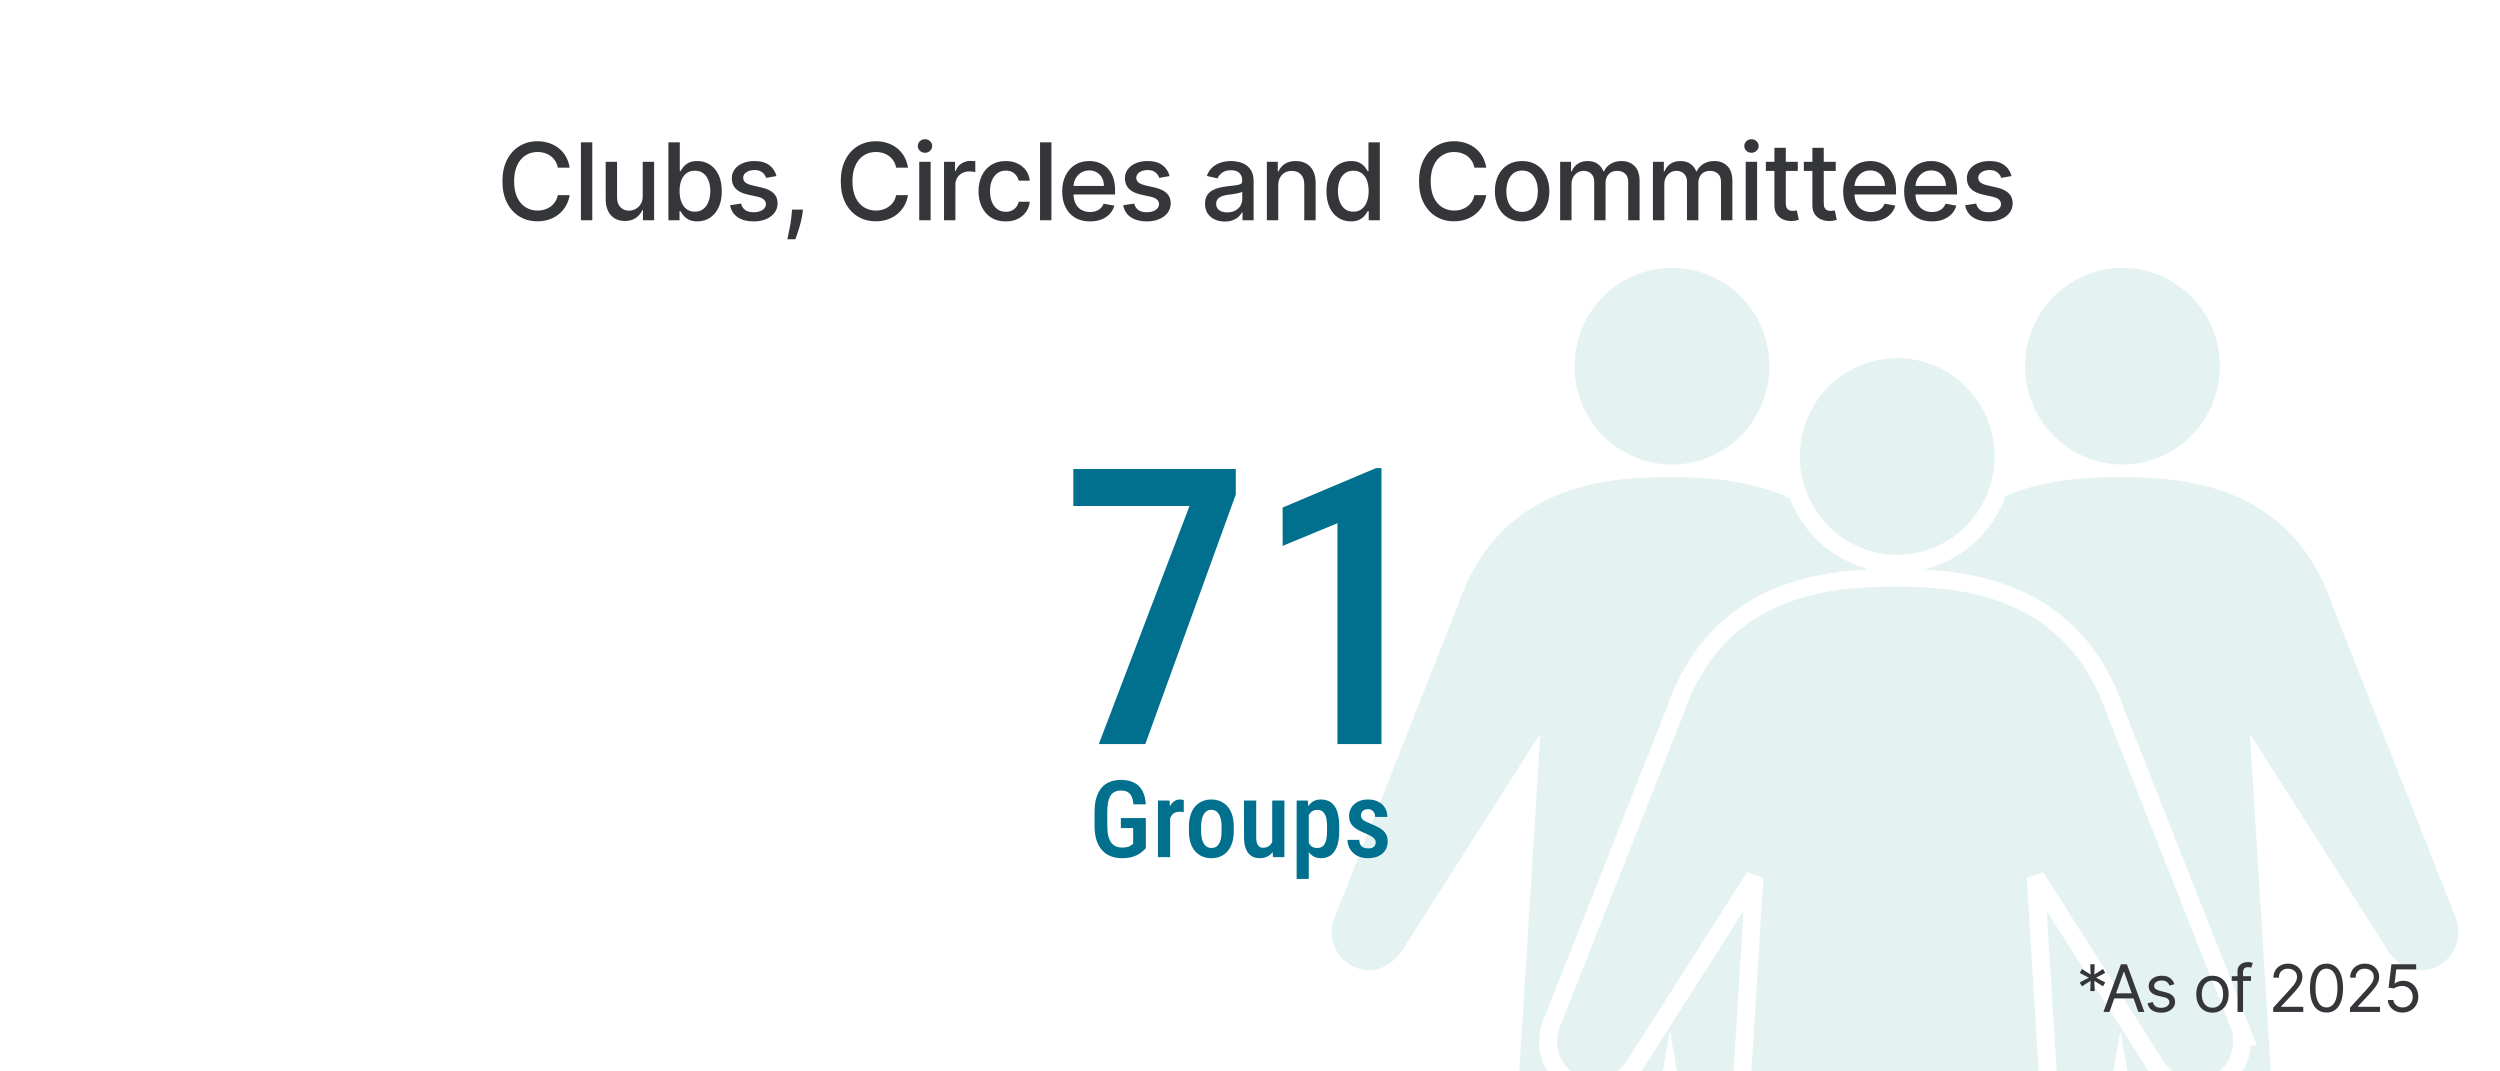 <svg width="420" height="180" viewBox="0 0 420 180" fill="none" xmlns="http://www.w3.org/2000/svg">
<rect x="0" y="0" width="420" height="180" fill="#808080" stroke="none"/>
<g clip-path="url(#clip0_6087_5142)">
<rect width="420" height="180" fill="white"/>
<path d="M336.905 154.219L316.163 101.73C309.344 81.48 291.456 80.157 280.539 80.157C269.621 80.157 251.734 81.48 244.915 101.73L224.172 154.219C222.879 157.526 224.491 161.257 227.766 162.563C231.042 163.869 234.25 162.105 236.03 158.951L258.771 123.251L251.197 245.478C250.592 250.074 253.8 254.28 258.335 254.874C262.87 255.484 267.052 252.245 267.64 247.666L280.539 173.112L293.421 247.666C294.026 252.262 298.191 255.484 302.726 254.874C307.278 254.263 310.469 250.057 309.864 245.478L302.289 123.251L325.031 158.951C326.576 162.071 330.019 163.869 333.294 162.563C336.57 161.257 338.165 157.526 336.889 154.219H336.905Z" fill="#E4F2F2"/>
<path d="M264.531 61.519C264.531 70.643 271.854 78.037 280.89 78.037C289.926 78.037 297.249 70.643 297.249 61.519C297.249 52.394 289.926 45 280.89 45C271.854 45 264.531 52.394 264.531 61.519Z" fill="#E4F2F2"/>
<path d="M412.592 154.219L391.849 101.73C385.03 81.48 367.143 80.157 356.225 80.157C345.308 80.157 327.42 81.48 320.601 101.73L299.859 154.219C298.565 157.526 300.178 161.257 303.453 162.563C306.728 163.869 309.936 162.105 311.716 158.951L334.458 123.251L326.883 245.478C326.278 250.074 329.486 254.28 334.021 254.874C338.556 255.484 342.738 252.245 343.326 247.666L356.225 173.112L369.108 247.666C369.712 252.262 373.878 255.484 378.413 254.874C382.964 254.263 386.155 250.057 385.551 245.478L377.976 123.251L400.717 158.951C402.263 162.071 405.706 163.869 408.981 162.563C412.256 161.257 413.852 157.526 412.575 154.219H412.592Z" fill="#E4F2F2"/>
<path d="M340.22 61.519C340.22 70.643 347.543 78.037 356.579 78.037C365.615 78.037 372.938 70.643 372.938 61.519C372.938 52.394 365.615 45 356.579 45C347.543 45 340.22 52.394 340.22 61.519Z" fill="#E4F2F2"/>
<path d="M318.383 97.055C323.876 97.055 331.337 97.381 338.321 100.369C345.369 103.384 351.853 109.079 355.41 119.599L376.145 172.066L376.955 174.118H376.625C376.995 177.576 375.077 181.006 371.693 182.355C367.563 184.002 363.409 181.704 361.577 178.104L341.989 147.355L349.203 263.755C349.85 268.947 346.357 273.73 341.269 274.678L340.77 274.759C335.416 275.479 330.526 271.691 329.787 266.32L318.381 200.313L306.961 266.32C306.238 271.676 301.332 275.476 295.983 274.759C290.639 274.059 286.877 269.131 287.544 263.756L294.758 147.355L275.152 178.134C273.132 181.673 269.239 184.024 265.055 182.355C261.008 180.742 259.028 176.14 260.619 172.071L260.621 172.066L281.354 119.599C284.911 109.079 291.396 103.384 298.443 100.369C305.428 97.38 312.889 97.055 318.383 97.055Z" fill="#E4F2F2" stroke="white" stroke-width="3"/>
<path d="M318.734 58.667C328.612 58.667 336.593 66.747 336.593 76.686C336.593 86.625 328.612 94.704 318.734 94.704C308.856 94.704 300.875 86.625 300.875 76.686C300.875 66.747 308.856 58.667 318.734 58.667Z" fill="#E4F2F2" stroke="white" stroke-width="3"/>
<path d="M207.613 78.789V83.074L192.411 125H184.603L199.837 85.01H180.318V78.789H207.613ZM232.083 78.63V125H224.688V87.898L215.484 91.707V85.264L231.195 78.63H232.083Z" fill="#00708E"/>
<path d="M192.498 137.435V142.479C192.34 142.673 192.1 142.904 191.777 143.174C191.461 143.438 191.033 143.672 190.494 143.877C189.961 144.076 189.287 144.176 188.473 144.176C187.787 144.176 187.16 144.064 186.592 143.842C186.029 143.619 185.546 143.282 185.142 142.831C184.737 142.38 184.427 141.817 184.21 141.144C183.993 140.464 183.885 139.661 183.885 138.735V136.459C183.885 135.545 183.981 134.748 184.175 134.068C184.374 133.389 184.664 132.823 185.045 132.372C185.426 131.915 185.889 131.578 186.434 131.361C186.979 131.139 187.605 131.027 188.314 131.027C189.211 131.027 189.958 131.186 190.556 131.502C191.159 131.812 191.619 132.275 191.936 132.891C192.258 133.5 192.445 134.244 192.498 135.123H190.415C190.368 134.584 190.266 134.147 190.107 133.813C189.955 133.474 189.735 133.222 189.448 133.058C189.161 132.894 188.792 132.812 188.341 132.812C187.931 132.812 187.579 132.882 187.286 133.022C186.993 133.163 186.753 133.383 186.565 133.682C186.378 133.975 186.24 134.35 186.152 134.807C186.064 135.264 186.021 135.809 186.021 136.441V138.735C186.021 139.38 186.076 139.934 186.188 140.396C186.299 140.859 186.46 141.24 186.671 141.539C186.888 141.832 187.154 142.049 187.471 142.189C187.787 142.324 188.147 142.392 188.552 142.392C188.95 142.392 189.267 142.351 189.501 142.269C189.735 142.187 189.917 142.096 190.046 141.996C190.181 141.891 190.289 141.809 190.371 141.75V139.113H188.306V137.435H192.498ZM196.585 136.327V144H194.537V134.49H196.488L196.585 136.327ZM198.879 134.429L198.87 136.45C198.753 136.421 198.627 136.403 198.492 136.397C198.363 136.386 198.234 136.38 198.105 136.38C197.824 136.38 197.581 136.43 197.376 136.529C197.171 136.629 196.998 136.772 196.857 136.96C196.717 137.147 196.605 137.373 196.523 137.637C196.447 137.9 196.4 138.199 196.383 138.533L195.943 138.551C195.943 137.953 195.99 137.399 196.084 136.89C196.178 136.374 196.318 135.926 196.506 135.545C196.699 135.158 196.939 134.856 197.227 134.64C197.514 134.423 197.848 134.314 198.229 134.314C198.334 134.314 198.454 134.326 198.589 134.35C198.724 134.373 198.82 134.399 198.879 134.429ZM199.74 139.632V138.867C199.74 138.129 199.831 137.476 200.013 136.907C200.194 136.339 200.452 135.864 200.786 135.483C201.126 135.097 201.524 134.807 201.981 134.613C202.438 134.414 202.942 134.314 203.493 134.314C204.056 134.314 204.565 134.414 205.022 134.613C205.485 134.807 205.884 135.097 206.218 135.483C206.558 135.864 206.818 136.339 207 136.907C207.182 137.476 207.272 138.129 207.272 138.867V139.632C207.272 140.37 207.182 141.023 207 141.592C206.818 142.16 206.558 142.638 206.218 143.024C205.884 143.405 205.488 143.692 205.031 143.886C204.574 144.079 204.067 144.176 203.511 144.176C202.96 144.176 202.453 144.079 201.99 143.886C201.533 143.692 201.135 143.405 200.795 143.024C200.455 142.638 200.194 142.16 200.013 141.592C199.831 141.023 199.74 140.37 199.74 139.632ZM201.788 138.867V139.632C201.788 140.106 201.829 140.522 201.911 140.88C201.993 141.231 202.11 141.524 202.263 141.759C202.415 141.993 202.597 142.169 202.808 142.286C203.019 142.403 203.253 142.462 203.511 142.462C203.798 142.462 204.047 142.403 204.258 142.286C204.475 142.169 204.653 141.993 204.794 141.759C204.94 141.524 205.049 141.231 205.119 140.88C205.189 140.522 205.225 140.106 205.225 139.632V138.867C205.225 138.398 205.184 137.988 205.102 137.637C205.02 137.279 204.902 136.983 204.75 136.749C204.598 136.509 204.413 136.33 204.196 136.213C203.985 136.096 203.751 136.037 203.493 136.037C203.241 136.037 203.01 136.096 202.799 136.213C202.594 136.33 202.415 136.509 202.263 136.749C202.11 136.983 201.993 137.279 201.911 137.637C201.829 137.988 201.788 138.398 201.788 138.867ZM213.732 141.759V134.49H215.78V144H213.855L213.732 141.759ZM214.022 139.772L214.673 139.755C214.673 140.394 214.614 140.982 214.497 141.521C214.38 142.061 214.198 142.529 213.952 142.928C213.712 143.32 213.398 143.628 213.012 143.851C212.631 144.067 212.171 144.176 211.632 144.176C211.245 144.176 210.891 144.108 210.568 143.974C210.246 143.839 209.968 143.631 209.733 143.35C209.499 143.068 209.317 142.702 209.188 142.251C209.06 141.8 208.995 141.261 208.995 140.634V134.49H211.043V140.651C211.043 140.991 211.072 141.275 211.131 141.504C211.189 141.727 211.271 141.908 211.377 142.049C211.482 142.184 211.6 142.28 211.729 142.339C211.863 142.392 212.007 142.418 212.159 142.418C212.622 142.418 212.988 142.304 213.258 142.075C213.533 141.841 213.729 141.524 213.847 141.126C213.964 140.728 214.022 140.276 214.022 139.772ZM219.876 136.318V147.656H217.837V134.49H219.709L219.876 136.318ZM224.991 138.867V139.623C224.991 140.367 224.924 141.023 224.789 141.592C224.654 142.16 224.455 142.638 224.191 143.024C223.934 143.405 223.614 143.692 223.233 143.886C222.853 144.079 222.407 144.176 221.897 144.176C221.417 144.176 220.998 144.07 220.641 143.859C220.289 143.648 219.993 143.353 219.753 142.972C219.513 142.591 219.319 142.14 219.173 141.618C219.032 141.091 218.93 140.517 218.865 139.896V138.735C218.93 138.079 219.029 137.481 219.164 136.942C219.305 136.397 219.495 135.929 219.735 135.536C219.981 135.144 220.28 134.842 220.632 134.631C220.983 134.42 221.402 134.314 221.889 134.314C222.398 134.314 222.847 134.405 223.233 134.587C223.62 134.769 223.942 135.047 224.2 135.422C224.464 135.797 224.66 136.271 224.789 136.846C224.924 137.414 224.991 138.088 224.991 138.867ZM222.943 139.623V138.867C222.943 138.381 222.911 137.962 222.847 137.61C222.788 137.253 222.688 136.96 222.548 136.731C222.413 136.503 222.24 136.333 222.029 136.222C221.824 136.11 221.569 136.055 221.265 136.055C220.995 136.055 220.758 136.11 220.553 136.222C220.348 136.333 220.175 136.488 220.034 136.688C219.894 136.881 219.782 137.112 219.7 137.382C219.618 137.646 219.565 137.933 219.542 138.243V140.396C219.595 140.771 219.683 141.117 219.806 141.434C219.929 141.744 220.107 141.993 220.342 142.181C220.582 142.368 220.896 142.462 221.282 142.462C221.581 142.462 221.836 142.403 222.047 142.286C222.258 142.169 222.428 141.993 222.557 141.759C222.691 141.524 222.788 141.231 222.847 140.88C222.911 140.522 222.943 140.104 222.943 139.623ZM231.126 141.495C231.126 141.296 231.067 141.12 230.95 140.968C230.839 140.81 230.657 140.654 230.405 140.502C230.153 140.35 229.816 140.186 229.395 140.01C228.955 139.828 228.565 139.646 228.226 139.465C227.886 139.283 227.599 139.084 227.364 138.867C227.13 138.645 226.951 138.39 226.828 138.103C226.705 137.815 226.644 137.481 226.644 137.101C226.644 136.708 226.717 136.345 226.863 136.011C227.01 135.677 227.221 135.384 227.496 135.132C227.771 134.874 228.103 134.675 228.489 134.534C228.876 134.388 229.312 134.314 229.799 134.314C230.484 134.314 231.07 134.44 231.557 134.692C232.049 134.938 232.424 135.284 232.682 135.729C232.945 136.169 233.077 136.676 233.077 137.25H231.029C231.029 137.01 230.985 136.793 230.897 136.6C230.81 136.4 230.675 136.242 230.493 136.125C230.312 136.002 230.08 135.94 229.799 135.94C229.541 135.94 229.324 135.99 229.148 136.09C228.979 136.184 228.85 136.312 228.762 136.477C228.68 136.635 228.639 136.813 228.639 137.013C228.639 137.159 228.665 137.288 228.718 137.399C228.771 137.511 228.858 137.619 228.981 137.725C229.104 137.824 229.269 137.927 229.474 138.032C229.685 138.138 229.951 138.258 230.273 138.393C230.912 138.639 231.442 138.894 231.864 139.157C232.286 139.421 232.603 139.729 232.813 140.08C233.024 140.432 233.13 140.868 233.13 141.39C233.13 141.812 233.051 142.192 232.893 142.532C232.74 142.872 232.518 143.165 232.225 143.411C231.938 143.657 231.589 143.848 231.179 143.982C230.774 144.111 230.323 144.176 229.825 144.176C229.081 144.176 228.451 144.029 227.936 143.736C227.426 143.438 227.039 143.054 226.775 142.585C226.512 142.116 226.38 141.621 226.38 141.1H228.357C228.375 141.475 228.454 141.768 228.595 141.979C228.741 142.189 228.926 142.336 229.148 142.418C229.371 142.494 229.603 142.532 229.843 142.532C230.13 142.532 230.367 142.494 230.555 142.418C230.742 142.336 230.883 142.216 230.977 142.058C231.076 141.899 231.126 141.712 231.126 141.495Z" fill="#00708E"/>
<path d="M95.703 28.166H93.709C93.632 27.74 93.489 27.365 93.281 27.041C93.072 26.717 92.816 26.442 92.514 26.217C92.211 25.991 91.872 25.82 91.497 25.705C91.126 25.59 90.732 25.533 90.315 25.533C89.56 25.533 88.885 25.722 88.288 26.102C87.696 26.481 87.227 27.037 86.882 27.77C86.541 28.503 86.371 29.398 86.371 30.454C86.371 31.52 86.541 32.419 86.882 33.152C87.227 33.885 87.698 34.439 88.295 34.814C88.891 35.189 89.563 35.376 90.308 35.376C90.722 35.376 91.114 35.321 91.484 35.21C91.859 35.095 92.198 34.927 92.501 34.705C92.803 34.484 93.059 34.213 93.268 33.894C93.481 33.57 93.628 33.199 93.709 32.781L95.703 32.788C95.597 33.431 95.39 34.023 95.083 34.565C94.781 35.102 94.391 35.566 93.913 35.958C93.44 36.346 92.899 36.646 92.29 36.859C91.68 37.072 91.016 37.179 90.296 37.179C89.162 37.179 88.152 36.91 87.266 36.374C86.379 35.832 85.68 35.059 85.169 34.053C84.662 33.048 84.408 31.848 84.408 30.454C84.408 29.057 84.664 27.857 85.175 26.856C85.687 25.85 86.386 25.079 87.272 24.542C88.158 24.001 89.166 23.73 90.296 23.73C90.99 23.73 91.638 23.83 92.239 24.03C92.844 24.227 93.387 24.516 93.869 24.9C94.35 25.279 94.749 25.744 95.064 26.293C95.379 26.839 95.592 27.463 95.703 28.166ZM99.504 23.909V37H97.593V23.909H99.504ZM107.975 32.928V27.182H109.893V37H108.013V35.3H107.911C107.685 35.824 107.323 36.261 106.825 36.61C106.33 36.955 105.714 37.128 104.977 37.128C104.347 37.128 103.788 36.989 103.303 36.712C102.821 36.431 102.442 36.016 102.165 35.466C101.892 34.916 101.756 34.236 101.756 33.427V27.182H103.667V33.197C103.667 33.866 103.852 34.398 104.223 34.795C104.594 35.191 105.075 35.389 105.668 35.389C106.026 35.389 106.381 35.3 106.735 35.121C107.093 34.942 107.389 34.671 107.624 34.309C107.862 33.947 107.979 33.486 107.975 32.928ZM112.294 37V23.909H114.205V28.773H114.32C114.431 28.569 114.591 28.332 114.8 28.064C115.009 27.796 115.298 27.561 115.669 27.361C116.04 27.156 116.53 27.054 117.139 27.054C117.932 27.054 118.639 27.254 119.261 27.655C119.884 28.055 120.372 28.633 120.725 29.387C121.083 30.141 121.262 31.049 121.262 32.11C121.262 33.171 121.085 34.081 120.732 34.84C120.378 35.594 119.892 36.175 119.274 36.584C118.656 36.989 117.951 37.192 117.158 37.192C116.562 37.192 116.074 37.092 115.695 36.891C115.32 36.691 115.026 36.457 114.813 36.188C114.6 35.92 114.435 35.681 114.32 35.472H114.161V37H112.294ZM114.167 32.091C114.167 32.781 114.267 33.386 114.467 33.906C114.668 34.426 114.958 34.833 115.337 35.127C115.716 35.417 116.181 35.562 116.73 35.562C117.301 35.562 117.779 35.41 118.162 35.108C118.546 34.801 118.835 34.386 119.031 33.861C119.232 33.337 119.332 32.747 119.332 32.091C119.332 31.443 119.234 30.861 119.038 30.346C118.846 29.83 118.556 29.423 118.168 29.125C117.785 28.827 117.306 28.678 116.73 28.678C116.176 28.678 115.708 28.82 115.324 29.106C114.945 29.391 114.657 29.79 114.461 30.301C114.265 30.812 114.167 31.409 114.167 32.091ZM130.446 29.579L128.713 29.886C128.641 29.664 128.526 29.453 128.368 29.253C128.215 29.053 128.006 28.889 127.742 28.761C127.478 28.633 127.147 28.569 126.751 28.569C126.21 28.569 125.758 28.69 125.396 28.933C125.034 29.172 124.853 29.481 124.853 29.86C124.853 30.188 124.974 30.452 125.217 30.653C125.46 30.853 125.852 31.017 126.393 31.145L127.953 31.503C128.856 31.712 129.529 32.033 129.973 32.468C130.416 32.903 130.637 33.467 130.637 34.162C130.637 34.75 130.467 35.274 130.126 35.734C129.789 36.19 129.318 36.548 128.713 36.808C128.112 37.068 127.416 37.198 126.623 37.198C125.524 37.198 124.627 36.964 123.932 36.495C123.237 36.022 122.811 35.351 122.654 34.481L124.501 34.2C124.616 34.682 124.853 35.046 125.21 35.293C125.568 35.536 126.035 35.658 126.61 35.658C127.237 35.658 127.737 35.528 128.112 35.268C128.487 35.004 128.675 34.682 128.675 34.303C128.675 33.996 128.56 33.738 128.33 33.529C128.104 33.32 127.757 33.163 127.288 33.056L125.626 32.692C124.71 32.483 124.032 32.151 123.593 31.695C123.159 31.239 122.941 30.661 122.941 29.962C122.941 29.383 123.103 28.876 123.427 28.441C123.751 28.006 124.198 27.668 124.769 27.425C125.34 27.178 125.995 27.054 126.732 27.054C127.793 27.054 128.628 27.284 129.237 27.744C129.847 28.2 130.25 28.812 130.446 29.579ZM134.905 35.21L134.809 35.907C134.745 36.418 134.637 36.951 134.483 37.505C134.334 38.063 134.179 38.581 134.017 39.058C133.859 39.535 133.729 39.915 133.627 40.196H132.272C132.327 39.932 132.404 39.574 132.502 39.122C132.6 38.675 132.696 38.174 132.789 37.62C132.883 37.066 132.954 36.501 133 35.926L133.064 35.21H134.905ZM152.543 28.166H150.549C150.472 27.74 150.329 27.365 150.121 27.041C149.912 26.717 149.656 26.442 149.354 26.217C149.051 25.991 148.712 25.82 148.337 25.705C147.967 25.59 147.572 25.533 147.155 25.533C146.401 25.533 145.725 25.722 145.129 26.102C144.536 26.481 144.067 27.037 143.722 27.77C143.381 28.503 143.211 29.398 143.211 30.454C143.211 31.52 143.381 32.419 143.722 33.152C144.067 33.885 144.538 34.439 145.135 34.814C145.731 35.189 146.403 35.376 147.148 35.376C147.562 35.376 147.954 35.321 148.325 35.21C148.7 35.095 149.038 34.927 149.341 34.705C149.643 34.484 149.899 34.213 150.108 33.894C150.321 33.57 150.468 33.199 150.549 32.781L152.543 32.788C152.437 33.431 152.23 34.023 151.923 34.565C151.621 35.102 151.231 35.566 150.754 35.958C150.28 36.346 149.739 36.646 149.13 36.859C148.521 37.072 147.856 37.179 147.136 37.179C146.002 37.179 144.992 36.91 144.106 36.374C143.219 35.832 142.521 35.059 142.009 34.053C141.502 33.048 141.249 31.848 141.249 30.454C141.249 29.057 141.504 27.857 142.016 26.856C142.527 25.85 143.226 25.079 144.112 24.542C144.999 24.001 146.006 23.73 147.136 23.73C147.83 23.73 148.478 23.83 149.079 24.03C149.684 24.227 150.227 24.516 150.709 24.9C151.19 25.279 151.589 25.744 151.904 26.293C152.219 26.839 152.432 27.463 152.543 28.166ZM154.433 37V27.182H156.345V37H154.433ZM155.399 25.667C155.066 25.667 154.781 25.556 154.542 25.334C154.308 25.109 154.19 24.84 154.19 24.529C154.19 24.214 154.308 23.945 154.542 23.724C154.781 23.498 155.066 23.385 155.399 23.385C155.731 23.385 156.014 23.498 156.249 23.724C156.487 23.945 156.607 24.214 156.607 24.529C156.607 24.84 156.487 25.109 156.249 25.334C156.014 25.556 155.731 25.667 155.399 25.667ZM158.596 37V27.182H160.443V28.741H160.545C160.724 28.213 161.04 27.798 161.491 27.495C161.947 27.188 162.463 27.035 163.038 27.035C163.158 27.035 163.298 27.039 163.46 27.048C163.626 27.056 163.756 27.067 163.85 27.079V28.908C163.773 28.886 163.637 28.863 163.441 28.837C163.245 28.808 163.049 28.793 162.853 28.793C162.401 28.793 161.998 28.889 161.645 29.08C161.295 29.268 161.018 29.53 160.814 29.866C160.609 30.199 160.507 30.578 160.507 31.004V37H158.596ZM168.968 37.198C168.018 37.198 167.2 36.983 166.513 36.553C165.832 36.118 165.308 35.519 164.941 34.756C164.575 33.994 164.391 33.12 164.391 32.136C164.391 31.139 164.579 30.259 164.954 29.496C165.329 28.729 165.857 28.13 166.539 27.7C167.221 27.269 168.024 27.054 168.949 27.054C169.695 27.054 170.359 27.192 170.943 27.47C171.527 27.742 171.998 28.126 172.356 28.62C172.718 29.114 172.933 29.692 173.001 30.352H171.141C171.039 29.892 170.805 29.496 170.438 29.163C170.076 28.831 169.59 28.665 168.981 28.665C168.448 28.665 167.982 28.805 167.581 29.087C167.185 29.364 166.876 29.76 166.654 30.276C166.433 30.787 166.322 31.392 166.322 32.091C166.322 32.807 166.43 33.425 166.648 33.945C166.865 34.465 167.172 34.867 167.568 35.153C167.969 35.438 168.44 35.581 168.981 35.581C169.343 35.581 169.671 35.515 169.965 35.383C170.263 35.246 170.513 35.053 170.713 34.801C170.918 34.55 171.06 34.247 171.141 33.894H173.001C172.933 34.528 172.727 35.095 172.381 35.594C172.036 36.092 171.574 36.484 170.994 36.77C170.419 37.055 169.744 37.198 168.968 37.198ZM176.636 23.909V37H174.725V23.909H176.636ZM183.119 37.198C182.152 37.198 181.319 36.992 180.62 36.578C179.925 36.16 179.388 35.575 179.009 34.82C178.634 34.062 178.447 33.173 178.447 32.155C178.447 31.149 178.634 30.263 179.009 29.496C179.388 28.729 179.917 28.13 180.594 27.7C181.276 27.269 182.073 27.054 182.985 27.054C183.539 27.054 184.076 27.146 184.596 27.329C185.116 27.512 185.582 27.8 185.996 28.192C186.409 28.584 186.735 29.093 186.974 29.72C187.212 30.342 187.332 31.098 187.332 31.989V32.666H179.527V31.234H185.459C185.459 30.732 185.356 30.286 185.152 29.898C184.947 29.506 184.66 29.197 184.289 28.972C183.923 28.746 183.492 28.633 182.998 28.633C182.461 28.633 181.992 28.765 181.592 29.029C181.195 29.289 180.888 29.63 180.671 30.052C180.458 30.47 180.351 30.923 180.351 31.413V32.532C180.351 33.188 180.467 33.746 180.697 34.207C180.931 34.667 181.257 35.019 181.675 35.261C182.092 35.5 182.58 35.619 183.138 35.619C183.501 35.619 183.831 35.568 184.129 35.466C184.427 35.359 184.685 35.202 184.903 34.993C185.12 34.784 185.286 34.526 185.401 34.219L187.21 34.545C187.065 35.078 186.805 35.545 186.43 35.945C186.06 36.342 185.593 36.651 185.03 36.872C184.472 37.09 183.835 37.198 183.119 37.198ZM196.489 29.579L194.757 29.886C194.685 29.664 194.57 29.453 194.412 29.253C194.259 29.053 194.05 28.889 193.786 28.761C193.521 28.633 193.191 28.569 192.795 28.569C192.254 28.569 191.802 28.69 191.44 28.933C191.077 29.172 190.896 29.481 190.896 29.86C190.896 30.188 191.018 30.452 191.261 30.653C191.504 30.853 191.896 31.017 192.437 31.145L193.996 31.503C194.9 31.712 195.573 32.033 196.016 32.468C196.46 32.903 196.681 33.467 196.681 34.162C196.681 34.75 196.511 35.274 196.17 35.734C195.833 36.19 195.362 36.548 194.757 36.808C194.156 37.068 193.46 37.198 192.667 37.198C191.568 37.198 190.671 36.964 189.976 36.495C189.281 36.022 188.855 35.351 188.697 34.481L190.545 34.2C190.66 34.682 190.896 35.046 191.254 35.293C191.612 35.536 192.079 35.658 192.654 35.658C193.281 35.658 193.781 35.528 194.156 35.268C194.531 35.004 194.719 34.682 194.719 34.303C194.719 33.996 194.604 33.738 194.374 33.529C194.148 33.32 193.8 33.163 193.332 33.056L191.67 32.692C190.754 32.483 190.076 32.151 189.637 31.695C189.202 31.239 188.985 30.661 188.985 29.962C188.985 29.383 189.147 28.876 189.471 28.441C189.795 28.006 190.242 27.668 190.813 27.425C191.384 27.178 192.038 27.054 192.776 27.054C193.837 27.054 194.672 27.284 195.281 27.744C195.891 28.2 196.293 28.812 196.489 29.579ZM205.763 37.217C205.141 37.217 204.579 37.102 204.076 36.872C203.573 36.638 203.175 36.299 202.881 35.856C202.591 35.413 202.446 34.869 202.446 34.226C202.446 33.672 202.553 33.216 202.766 32.858C202.979 32.5 203.266 32.217 203.629 32.008C203.991 31.799 204.396 31.641 204.843 31.535C205.29 31.428 205.746 31.347 206.211 31.292C206.799 31.224 207.276 31.168 207.643 31.126C208.009 31.079 208.276 31.004 208.442 30.902C208.608 30.8 208.691 30.634 208.691 30.403V30.359C208.691 29.8 208.533 29.368 208.218 29.061C207.907 28.754 207.442 28.601 206.825 28.601C206.181 28.601 205.674 28.744 205.303 29.029C204.937 29.31 204.683 29.624 204.543 29.969L202.746 29.56C202.959 28.963 203.271 28.482 203.68 28.115C204.093 27.744 204.568 27.476 205.105 27.31C205.642 27.139 206.207 27.054 206.799 27.054C207.191 27.054 207.606 27.101 208.045 27.195C208.489 27.284 208.902 27.45 209.285 27.693C209.673 27.936 209.991 28.283 210.238 28.735C210.485 29.183 210.609 29.764 210.609 30.48V37H208.742V35.658H208.665C208.542 35.905 208.356 36.148 208.109 36.386C207.862 36.625 207.545 36.823 207.157 36.981C206.769 37.139 206.305 37.217 205.763 37.217ZM206.179 35.683C206.707 35.683 207.159 35.579 207.534 35.37C207.913 35.161 208.201 34.889 208.397 34.552C208.597 34.211 208.697 33.847 208.697 33.459V32.193C208.629 32.261 208.497 32.325 208.301 32.385C208.109 32.44 207.89 32.489 207.643 32.532C207.396 32.57 207.155 32.606 206.92 32.641C206.686 32.67 206.49 32.696 206.332 32.717C205.962 32.764 205.623 32.843 205.316 32.954C205.013 33.065 204.771 33.224 204.587 33.433C204.408 33.638 204.319 33.91 204.319 34.251C204.319 34.724 204.494 35.082 204.843 35.325C205.192 35.564 205.638 35.683 206.179 35.683ZM214.745 31.171V37H212.834V27.182H214.669V28.78H214.79C215.016 28.26 215.37 27.842 215.851 27.527C216.337 27.212 216.949 27.054 217.686 27.054C218.355 27.054 218.941 27.195 219.444 27.476C219.946 27.753 220.336 28.166 220.613 28.716C220.89 29.266 221.029 29.945 221.029 30.755V37H219.118V30.985C219.118 30.273 218.932 29.717 218.562 29.317C218.191 28.912 217.682 28.709 217.034 28.709C216.591 28.709 216.196 28.805 215.851 28.997C215.51 29.189 215.24 29.47 215.04 29.841C214.844 30.207 214.745 30.651 214.745 31.171ZM226.948 37.192C226.155 37.192 225.448 36.989 224.825 36.584C224.207 36.175 223.722 35.594 223.368 34.84C223.019 34.081 222.844 33.171 222.844 32.11C222.844 31.049 223.021 30.141 223.374 29.387C223.732 28.633 224.222 28.055 224.845 27.655C225.467 27.254 226.172 27.054 226.96 27.054C227.57 27.054 228.06 27.156 228.43 27.361C228.805 27.561 229.095 27.796 229.3 28.064C229.509 28.332 229.671 28.569 229.786 28.773H229.901V23.909H231.812V37H229.945V35.472H229.786C229.671 35.681 229.504 35.92 229.287 36.188C229.074 36.457 228.78 36.691 228.405 36.891C228.03 37.092 227.544 37.192 226.948 37.192ZM227.369 35.562C227.919 35.562 228.384 35.417 228.763 35.127C229.146 34.833 229.436 34.426 229.632 33.906C229.832 33.386 229.933 32.781 229.933 32.091C229.933 31.409 229.835 30.812 229.639 30.301C229.443 29.79 229.155 29.391 228.776 29.106C228.396 28.82 227.928 28.678 227.369 28.678C226.794 28.678 226.315 28.827 225.931 29.125C225.548 29.423 225.258 29.83 225.062 30.346C224.87 30.861 224.774 31.443 224.774 32.091C224.774 32.747 224.872 33.337 225.068 33.861C225.264 34.386 225.554 34.801 225.938 35.108C226.325 35.41 226.803 35.562 227.369 35.562ZM249.69 28.166H247.695C247.619 27.74 247.476 27.365 247.267 27.041C247.058 26.717 246.803 26.442 246.5 26.217C246.197 25.991 245.859 25.82 245.484 25.705C245.113 25.59 244.719 25.533 244.301 25.533C243.547 25.533 242.871 25.722 242.275 26.102C241.682 26.481 241.214 27.037 240.869 27.77C240.528 28.503 240.357 29.398 240.357 30.454C240.357 31.52 240.528 32.419 240.869 33.152C241.214 33.885 241.685 34.439 242.281 34.814C242.878 35.189 243.549 35.376 244.295 35.376C244.708 35.376 245.1 35.321 245.471 35.21C245.846 35.095 246.185 34.927 246.487 34.705C246.79 34.484 247.045 34.213 247.254 33.894C247.467 33.57 247.614 33.199 247.695 32.781L249.69 32.788C249.583 33.431 249.376 34.023 249.07 34.565C248.767 35.102 248.377 35.566 247.9 35.958C247.427 36.346 246.886 36.646 246.276 36.859C245.667 37.072 245.002 37.179 244.282 37.179C243.148 37.179 242.138 36.91 241.252 36.374C240.366 35.832 239.667 35.059 239.155 34.053C238.648 33.048 238.395 31.848 238.395 30.454C238.395 29.057 238.651 27.857 239.162 26.856C239.673 25.85 240.372 25.079 241.258 24.542C242.145 24.001 243.153 23.73 244.282 23.73C244.977 23.73 245.624 23.83 246.225 24.03C246.83 24.227 247.374 24.516 247.855 24.9C248.337 25.279 248.735 25.744 249.05 26.293C249.366 26.839 249.579 27.463 249.69 28.166ZM255.715 37.198C254.795 37.198 253.992 36.987 253.306 36.565C252.619 36.144 252.087 35.553 251.708 34.795C251.328 34.036 251.139 33.15 251.139 32.136C251.139 31.117 251.328 30.227 251.708 29.464C252.087 28.701 252.619 28.109 253.306 27.687C253.992 27.265 254.795 27.054 255.715 27.054C256.636 27.054 257.439 27.265 258.125 27.687C258.811 28.109 259.344 28.701 259.723 29.464C260.102 30.227 260.292 31.117 260.292 32.136C260.292 33.15 260.102 34.036 259.723 34.795C259.344 35.553 258.811 36.144 258.125 36.565C257.439 36.987 256.636 37.198 255.715 37.198ZM255.722 35.594C256.318 35.594 256.813 35.436 257.205 35.121C257.597 34.805 257.886 34.386 258.074 33.861C258.266 33.337 258.362 32.76 258.362 32.129C258.362 31.503 258.266 30.928 258.074 30.403C257.886 29.875 257.597 29.451 257.205 29.131C256.813 28.812 256.318 28.652 255.722 28.652C255.121 28.652 254.622 28.812 254.226 29.131C253.834 29.451 253.542 29.875 253.35 30.403C253.163 30.928 253.069 31.503 253.069 32.129C253.069 32.76 253.163 33.337 253.35 33.861C253.542 34.386 253.834 34.805 254.226 35.121C254.622 35.436 255.121 35.594 255.722 35.594ZM262.105 37V27.182H263.94V28.78H264.061C264.266 28.239 264.6 27.817 265.065 27.514C265.529 27.207 266.085 27.054 266.733 27.054C267.389 27.054 267.939 27.207 268.382 27.514C268.83 27.821 269.16 28.243 269.373 28.78H269.475C269.71 28.256 270.083 27.838 270.594 27.527C271.105 27.212 271.715 27.054 272.422 27.054C273.313 27.054 274.039 27.333 274.602 27.891C275.169 28.45 275.452 29.291 275.452 30.416V37H273.541V30.595C273.541 29.93 273.36 29.449 272.997 29.151C272.635 28.852 272.203 28.703 271.7 28.703C271.078 28.703 270.594 28.895 270.249 29.278C269.904 29.658 269.731 30.146 269.731 30.742V37H267.826V30.474C267.826 29.941 267.66 29.513 267.328 29.189C266.995 28.865 266.563 28.703 266.03 28.703C265.668 28.703 265.333 28.799 265.027 28.991C264.724 29.178 264.479 29.44 264.291 29.777C264.108 30.114 264.017 30.504 264.017 30.947V37H262.105ZM277.694 37V27.182H279.528V28.78H279.65C279.854 28.239 280.189 27.817 280.653 27.514C281.118 27.207 281.674 27.054 282.321 27.054C282.978 27.054 283.527 27.207 283.971 27.514C284.418 27.821 284.748 28.243 284.961 28.78H285.064C285.298 28.256 285.671 27.838 286.182 27.527C286.694 27.212 287.303 27.054 288.01 27.054C288.901 27.054 289.628 27.333 290.19 27.891C290.757 28.45 291.04 29.291 291.04 30.416V37H289.129V30.595C289.129 29.93 288.948 29.449 288.586 29.151C288.223 28.852 287.791 28.703 287.288 28.703C286.666 28.703 286.182 28.895 285.837 29.278C285.492 29.658 285.319 30.146 285.319 30.742V37H283.414V30.474C283.414 29.941 283.248 29.513 282.916 29.189C282.583 28.865 282.151 28.703 281.618 28.703C281.256 28.703 280.922 28.799 280.615 28.991C280.312 29.178 280.067 29.44 279.88 29.777C279.696 30.114 279.605 30.504 279.605 30.947V37H277.694ZM293.282 37V27.182H295.193V37H293.282ZM294.247 25.667C293.915 25.667 293.629 25.556 293.39 25.334C293.156 25.109 293.039 24.84 293.039 24.529C293.039 24.214 293.156 23.945 293.39 23.724C293.629 23.498 293.915 23.385 294.247 23.385C294.579 23.385 294.863 23.498 295.097 23.724C295.336 23.945 295.455 24.214 295.455 24.529C295.455 24.84 295.336 25.109 295.097 25.334C294.863 25.556 294.579 25.667 294.247 25.667ZM302.027 27.182V28.716H296.664V27.182H302.027ZM298.103 24.829H300.014V34.117C300.014 34.488 300.069 34.767 300.18 34.955C300.291 35.138 300.434 35.264 300.608 35.332C300.787 35.396 300.981 35.428 301.19 35.428C301.343 35.428 301.478 35.417 301.593 35.396C301.708 35.374 301.797 35.357 301.861 35.344L302.206 36.923C302.095 36.966 301.938 37.008 301.733 37.051C301.529 37.098 301.273 37.124 300.966 37.128C300.463 37.136 299.995 37.047 299.56 36.859C299.125 36.672 298.774 36.382 298.505 35.99C298.237 35.598 298.103 35.106 298.103 34.514V24.829ZM308.405 27.182V28.716H303.042V27.182H308.405ZM304.48 24.829H306.391V34.117C306.391 34.488 306.446 34.767 306.557 34.955C306.668 35.138 306.811 35.264 306.986 35.332C307.164 35.396 307.358 35.428 307.567 35.428C307.721 35.428 307.855 35.417 307.97 35.396C308.085 35.374 308.174 35.357 308.238 35.344L308.584 36.923C308.473 36.966 308.315 37.008 308.111 37.051C307.906 37.098 307.65 37.124 307.343 37.128C306.841 37.136 306.372 37.047 305.937 36.859C305.503 36.672 305.151 36.382 304.883 35.99C304.614 35.598 304.48 35.106 304.48 34.514V24.829ZM314.325 37.198C313.357 37.198 312.524 36.992 311.825 36.578C311.131 36.16 310.594 35.575 310.215 34.82C309.84 34.062 309.652 33.173 309.652 32.155C309.652 31.149 309.84 30.263 310.215 29.496C310.594 28.729 311.122 28.13 311.8 27.7C312.482 27.269 313.279 27.054 314.191 27.054C314.745 27.054 315.281 27.146 315.801 27.329C316.321 27.512 316.788 27.8 317.201 28.192C317.615 28.584 317.941 29.093 318.179 29.72C318.418 30.342 318.537 31.098 318.537 31.989V32.666H310.732V31.234H316.664C316.664 30.732 316.562 30.286 316.357 29.898C316.153 29.506 315.865 29.197 315.495 28.972C315.128 28.746 314.698 28.633 314.203 28.633C313.666 28.633 313.198 28.765 312.797 29.029C312.401 29.289 312.094 29.63 311.877 30.052C311.664 30.47 311.557 30.923 311.557 31.413V32.532C311.557 33.188 311.672 33.746 311.902 34.207C312.137 34.667 312.463 35.019 312.88 35.261C313.298 35.5 313.786 35.619 314.344 35.619C314.706 35.619 315.036 35.568 315.335 35.466C315.633 35.359 315.891 35.202 316.108 34.993C316.325 34.784 316.492 34.526 316.607 34.219L318.416 34.545C318.271 35.078 318.011 35.545 317.636 35.945C317.265 36.342 316.798 36.651 316.236 36.872C315.678 37.09 315.041 37.198 314.325 37.198ZM324.569 37.198C323.602 37.198 322.769 36.992 322.07 36.578C321.375 36.16 320.838 35.575 320.459 34.82C320.084 34.062 319.897 33.173 319.897 32.155C319.897 31.149 320.084 30.263 320.459 29.496C320.838 28.729 321.367 28.13 322.044 27.7C322.726 27.269 323.523 27.054 324.435 27.054C324.989 27.054 325.526 27.146 326.046 27.329C326.566 27.512 327.032 27.8 327.446 28.192C327.859 28.584 328.185 29.093 328.424 29.72C328.662 30.342 328.782 31.098 328.782 31.989V32.666H320.977V31.234H326.909C326.909 30.732 326.806 30.286 326.602 29.898C326.397 29.506 326.11 29.197 325.739 28.972C325.372 28.746 324.942 28.633 324.448 28.633C323.911 28.633 323.442 28.765 323.042 29.029C322.645 29.289 322.338 29.63 322.121 30.052C321.908 30.47 321.801 30.923 321.801 31.413V32.532C321.801 33.188 321.917 33.746 322.147 34.207C322.381 34.667 322.707 35.019 323.125 35.261C323.542 35.5 324.03 35.619 324.588 35.619C324.951 35.619 325.281 35.568 325.579 35.466C325.877 35.359 326.135 35.202 326.353 34.993C326.57 34.784 326.736 34.526 326.851 34.219L328.66 34.545C328.515 35.078 328.255 35.545 327.88 35.945C327.51 36.342 327.043 36.651 326.48 36.872C325.922 37.09 325.285 37.198 324.569 37.198ZM337.939 29.579L336.207 29.886C336.135 29.664 336.02 29.453 335.862 29.253C335.709 29.053 335.5 28.889 335.236 28.761C334.971 28.633 334.641 28.569 334.245 28.569C333.704 28.569 333.252 28.69 332.89 28.933C332.527 29.172 332.346 29.481 332.346 29.86C332.346 30.188 332.468 30.452 332.711 30.653C332.954 30.853 333.346 31.017 333.887 31.145L335.446 31.503C336.35 31.712 337.023 32.033 337.466 32.468C337.91 32.903 338.131 33.467 338.131 34.162C338.131 34.75 337.961 35.274 337.62 35.734C337.283 36.19 336.812 36.548 336.207 36.808C335.606 37.068 334.91 37.198 334.117 37.198C333.018 37.198 332.12 36.964 331.426 36.495C330.731 36.022 330.305 35.351 330.147 34.481L331.995 34.2C332.11 34.682 332.346 35.046 332.704 35.293C333.062 35.536 333.529 35.658 334.104 35.658C334.731 35.658 335.231 35.528 335.606 35.268C335.981 35.004 336.169 34.682 336.169 34.303C336.169 33.996 336.054 33.738 335.824 33.529C335.598 33.32 335.25 33.163 334.782 33.056L333.12 32.692C332.204 32.483 331.526 32.151 331.087 31.695C330.652 31.239 330.435 30.661 330.435 29.962C330.435 29.383 330.597 28.876 330.921 28.441C331.245 28.006 331.692 27.668 332.263 27.425C332.834 27.178 333.488 27.054 334.226 27.054C335.287 27.054 336.122 27.284 336.731 27.744C337.341 28.2 337.743 28.812 337.939 29.579Z" fill="#343639"/>
<path d="M351.162 166.5L351.224 164.781L349.771 165.703L349.396 165.047L350.928 164.25L349.396 163.453L349.771 162.797L351.224 163.719L351.162 162H351.912L351.849 163.719L353.303 162.797L353.678 163.453L352.146 164.25L353.678 165.047L353.303 165.703L351.849 164.781L351.912 166.5H351.162ZM354.394 170H353.378L356.316 162H357.316L360.253 170H359.237L356.847 163.266H356.784L354.394 170ZM354.769 166.875H358.862V167.734H354.769V166.875ZM365.304 165.344L364.476 165.578C364.424 165.44 364.347 165.306 364.246 165.176C364.147 165.043 364.011 164.934 363.839 164.848C363.667 164.762 363.447 164.719 363.179 164.719C362.812 164.719 362.506 164.803 362.261 164.973C362.019 165.139 361.898 165.352 361.898 165.609C361.898 165.839 361.981 166.02 362.148 166.152C362.315 166.285 362.575 166.396 362.929 166.484L363.82 166.703C364.356 166.833 364.756 167.033 365.019 167.301C365.282 167.566 365.414 167.909 365.414 168.328C365.414 168.672 365.315 168.979 365.117 169.25C364.921 169.521 364.648 169.734 364.296 169.891C363.945 170.047 363.536 170.125 363.07 170.125C362.458 170.125 361.951 169.992 361.55 169.727C361.149 169.461 360.895 169.073 360.789 168.562L361.664 168.344C361.747 168.667 361.904 168.909 362.136 169.07C362.371 169.232 362.677 169.312 363.054 169.312C363.484 169.312 363.825 169.221 364.078 169.039C364.333 168.854 364.46 168.633 364.46 168.375C364.46 168.167 364.387 167.992 364.242 167.852C364.096 167.708 363.872 167.602 363.57 167.531L362.57 167.297C362.02 167.167 361.617 166.965 361.359 166.691C361.104 166.415 360.976 166.07 360.976 165.656C360.976 165.318 361.071 165.018 361.261 164.758C361.454 164.497 361.716 164.293 362.046 164.145C362.38 163.996 362.757 163.922 363.179 163.922C363.773 163.922 364.239 164.052 364.578 164.312C364.919 164.573 365.161 164.917 365.304 165.344ZM371.692 170.125C371.151 170.125 370.676 169.996 370.267 169.738C369.86 169.48 369.543 169.12 369.314 168.656C369.087 168.193 368.974 167.651 368.974 167.031C368.974 166.406 369.087 165.861 369.314 165.395C369.543 164.928 369.86 164.566 370.267 164.309C370.676 164.051 371.151 163.922 371.692 163.922C372.234 163.922 372.708 164.051 373.114 164.309C373.523 164.566 373.841 164.928 374.067 165.395C374.297 165.861 374.411 166.406 374.411 167.031C374.411 167.651 374.297 168.193 374.067 168.656C373.841 169.12 373.523 169.48 373.114 169.738C372.708 169.996 372.234 170.125 371.692 170.125ZM371.692 169.297C372.104 169.297 372.442 169.191 372.708 168.98C372.974 168.77 373.17 168.492 373.298 168.148C373.426 167.805 373.489 167.432 373.489 167.031C373.489 166.63 373.426 166.257 373.298 165.91C373.17 165.564 372.974 165.284 372.708 165.07C372.442 164.857 372.104 164.75 371.692 164.75C371.281 164.75 370.942 164.857 370.677 165.07C370.411 165.284 370.215 165.564 370.087 165.91C369.959 166.257 369.896 166.63 369.896 167.031C369.896 167.432 369.959 167.805 370.087 168.148C370.215 168.492 370.411 168.77 370.677 168.98C370.942 169.191 371.281 169.297 371.692 169.297ZM378.17 164V164.781H374.936V164H378.17ZM375.905 170V163.172C375.905 162.828 375.985 162.542 376.147 162.312C376.308 162.083 376.518 161.911 376.776 161.797C377.034 161.682 377.306 161.625 377.592 161.625C377.819 161.625 378.004 161.643 378.147 161.68C378.29 161.716 378.397 161.75 378.467 161.781L378.202 162.578C378.155 162.562 378.09 162.543 378.006 162.52C377.926 162.496 377.819 162.484 377.686 162.484C377.381 162.484 377.161 162.561 377.026 162.715C376.893 162.868 376.827 163.094 376.827 163.391V170H375.905ZM381.9 170V169.297L384.541 166.406C384.851 166.068 385.106 165.773 385.307 165.523C385.507 165.271 385.656 165.034 385.752 164.812C385.851 164.589 385.9 164.354 385.9 164.109C385.9 163.828 385.833 163.585 385.697 163.379C385.564 163.173 385.382 163.014 385.15 162.902C384.919 162.79 384.658 162.734 384.369 162.734C384.062 162.734 383.794 162.798 383.564 162.926C383.338 163.051 383.162 163.227 383.037 163.453C382.915 163.68 382.854 163.945 382.854 164.25H381.932C381.932 163.781 382.04 163.37 382.256 163.016C382.472 162.661 382.766 162.385 383.139 162.187C383.514 161.99 383.934 161.891 384.4 161.891C384.869 161.891 385.285 161.99 385.647 162.187C386.009 162.385 386.292 162.652 386.498 162.988C386.704 163.324 386.807 163.698 386.807 164.109C386.807 164.404 386.753 164.691 386.647 164.973C386.542 165.251 386.36 165.562 386.1 165.906C385.842 166.247 385.484 166.664 385.025 167.156L383.229 169.078V169.141H386.947V170H381.9ZM390.85 170.109C390.261 170.109 389.76 169.949 389.346 169.629C388.932 169.306 388.616 168.839 388.397 168.227C388.178 167.612 388.069 166.87 388.069 166C388.069 165.135 388.178 164.397 388.397 163.785C388.618 163.171 388.936 162.702 389.35 162.379C389.767 162.053 390.267 161.891 390.85 161.891C391.433 161.891 391.932 162.053 392.346 162.379C392.763 162.702 393.08 163.171 393.299 163.785C393.521 164.397 393.631 165.135 393.631 166C393.631 166.87 393.522 167.612 393.303 168.227C393.084 168.839 392.768 169.306 392.354 169.629C391.94 169.949 391.439 170.109 390.85 170.109ZM390.85 169.25C391.433 169.25 391.886 168.969 392.209 168.406C392.532 167.844 392.694 167.042 392.694 166C392.694 165.307 392.619 164.717 392.471 164.23C392.325 163.743 392.114 163.372 391.838 163.117C391.565 162.862 391.235 162.734 390.85 162.734C390.272 162.734 389.82 163.02 389.494 163.59C389.169 164.158 389.006 164.961 389.006 166C389.006 166.693 389.079 167.281 389.225 167.766C389.371 168.25 389.58 168.618 389.854 168.871C390.13 169.124 390.462 169.25 390.85 169.25ZM394.796 170V169.297L397.436 166.406C397.746 166.068 398.001 165.773 398.202 165.523C398.402 165.271 398.551 165.034 398.647 164.812C398.746 164.589 398.796 164.354 398.796 164.109C398.796 163.828 398.728 163.585 398.592 163.379C398.46 163.173 398.277 163.014 398.046 162.902C397.814 162.79 397.553 162.734 397.264 162.734C396.957 162.734 396.689 162.798 396.46 162.926C396.233 163.051 396.057 163.227 395.932 163.453C395.81 163.68 395.749 163.945 395.749 164.25H394.827C394.827 163.781 394.935 163.37 395.151 163.016C395.367 162.661 395.661 162.385 396.034 162.187C396.409 161.99 396.829 161.891 397.296 161.891C397.764 161.891 398.18 161.99 398.542 162.187C398.904 162.385 399.188 162.652 399.393 162.988C399.599 163.324 399.702 163.698 399.702 164.109C399.702 164.404 399.648 164.691 399.542 164.973C399.438 165.251 399.255 165.562 398.995 165.906C398.737 166.247 398.379 166.664 397.921 167.156L396.124 169.078V169.141H399.842V170H394.796ZM403.636 170.109C403.177 170.109 402.765 170.018 402.397 169.836C402.03 169.654 401.736 169.404 401.515 169.086C401.293 168.768 401.172 168.406 401.151 168H402.089C402.125 168.362 402.289 168.661 402.581 168.898C402.875 169.133 403.227 169.25 403.636 169.25C403.964 169.25 404.256 169.173 404.511 169.02C404.769 168.866 404.97 168.655 405.116 168.387C405.265 168.116 405.339 167.81 405.339 167.469C405.339 167.12 405.262 166.809 405.108 166.535C404.957 166.259 404.749 166.042 404.483 165.883C404.218 165.724 403.914 165.643 403.573 165.641C403.328 165.638 403.077 165.676 402.819 165.754C402.562 165.829 402.349 165.927 402.183 166.047L401.276 165.937L401.761 162H405.917V162.859H402.573L402.292 165.219H402.339C402.503 165.089 402.709 164.98 402.956 164.895C403.203 164.809 403.461 164.766 403.729 164.766C404.219 164.766 404.655 164.883 405.038 165.117C405.424 165.349 405.726 165.667 405.944 166.07C406.166 166.474 406.276 166.935 406.276 167.453C406.276 167.964 406.162 168.419 405.933 168.82C405.706 169.219 405.394 169.534 404.995 169.766C404.597 169.995 404.144 170.109 403.636 170.109Z" fill="#343639"/>
</g>
<defs>
<clipPath id="clip0_6087_5142">
<rect width="420" height="180" fill="white"/>
</clipPath>
</defs>
</svg>
